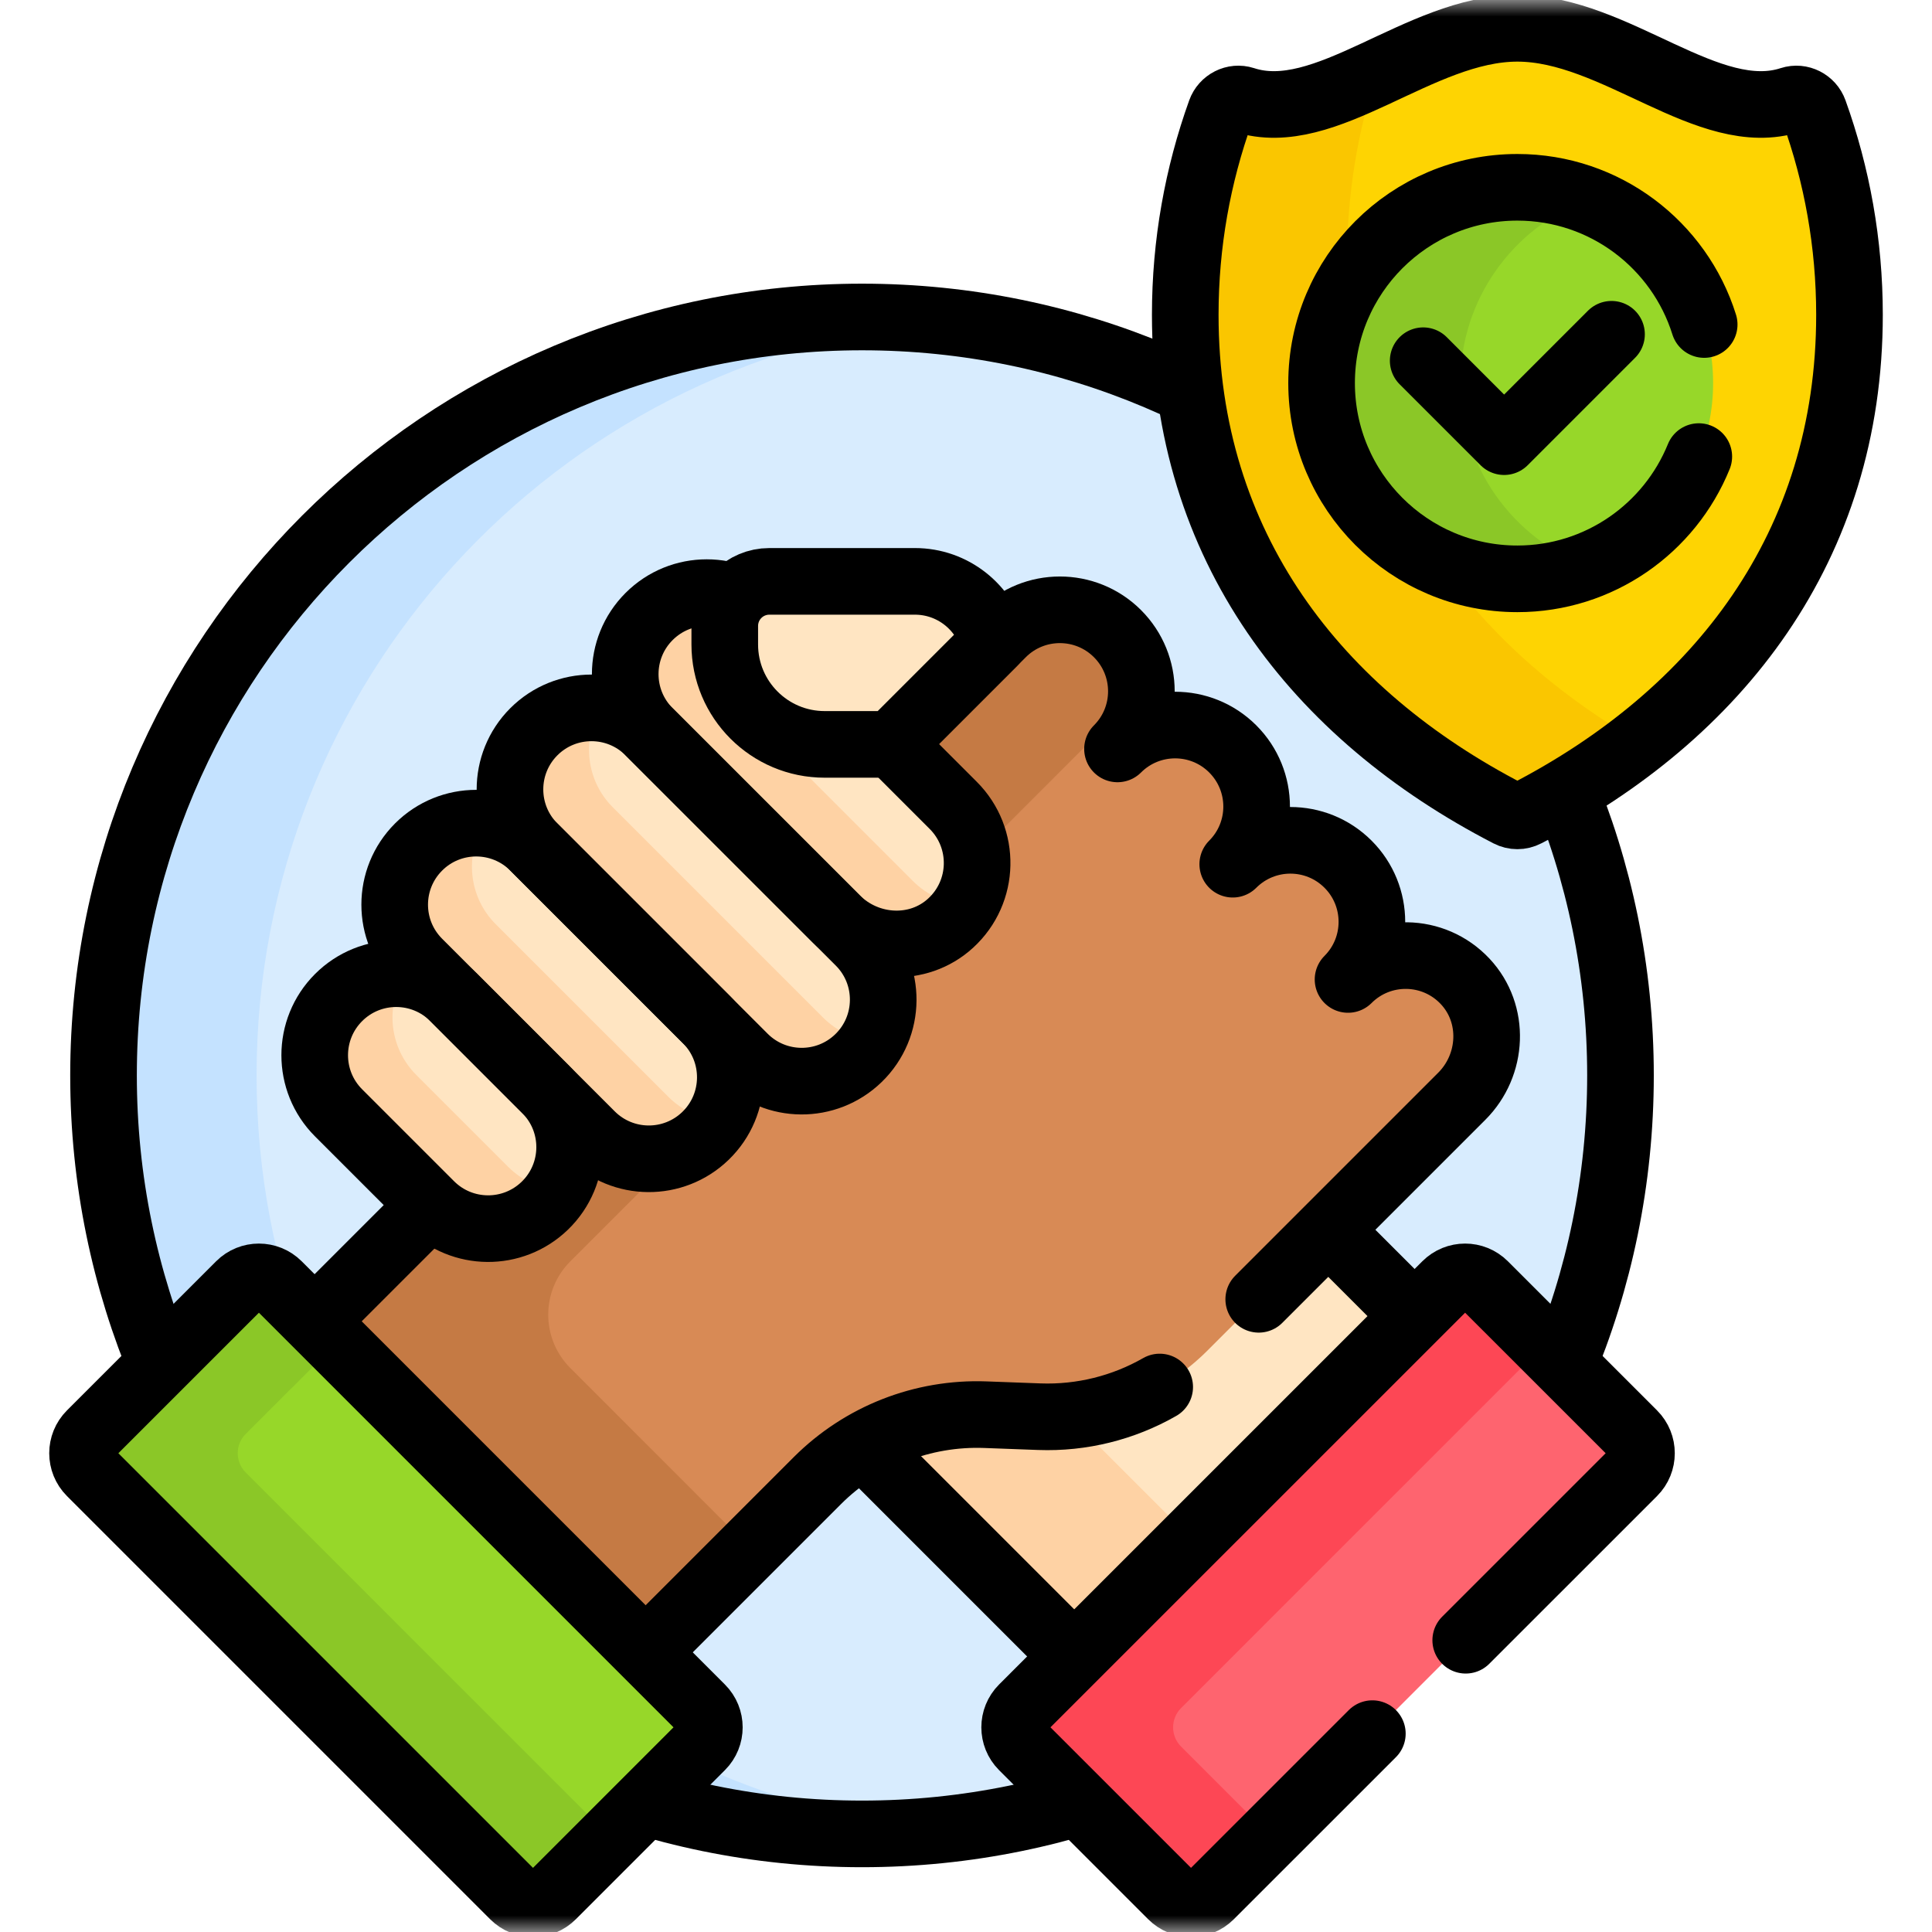 <svg width="58" height="58" viewBox="0 0 58 58" fill="none" xmlns="http://www.w3.org/2000/svg">
<mask id="mask0_507_804" style="mask-type:luminance" maskUnits="userSpaceOnUse" x="0" y="0" width="58" height="58">
<path d="M0 0H58V58H0V0Z" fill="white"/>
</mask>
<g mask="url(#mask0_507_804)">
<path d="M48.648 32.285C48.648 44.86 38.453 55.055 25.878 55.055C13.303 55.055 3.108 44.86 3.108 32.285C3.108 19.71 13.303 9.516 25.878 9.516C38.453 9.516 48.648 19.71 48.648 32.285Z" fill="#D8ECFE"/>
<path d="M7.703 32.285C7.703 20.485 16.679 10.782 28.175 9.63C27.42 9.555 26.654 9.516 25.878 9.516C13.303 9.516 3.108 19.71 3.108 32.285C3.108 44.86 13.303 55.055 25.878 55.055C26.654 55.055 27.42 55.016 28.175 54.94C16.679 53.788 7.703 44.085 7.703 32.285Z" fill="#C4E2FF"/>
<path d="M48.648 32.285C48.648 44.86 38.453 55.055 25.878 55.055C13.303 55.055 3.108 44.86 3.108 32.285C3.108 19.71 13.303 9.516 25.878 9.516C38.453 9.516 48.648 19.71 48.648 32.285Z" stroke="black" stroke-width="2" stroke-miterlimit="10" stroke-linecap="round" stroke-linejoin="round"/>
<path d="M33.802 51.281L19.345 36.823L29.562 26.605L44.02 41.063L33.802 51.281Z" fill="#FFE5C2"/>
<path d="M24.036 34.46L30.726 27.769L29.562 26.605L19.345 36.823L33.802 51.281L37.329 47.754L24.036 34.46Z" fill="#FED2A4"/>
<path d="M33.802 51.281L19.345 36.823L29.562 26.605L44.02 41.063L33.802 51.281Z" stroke="black" stroke-width="2" stroke-miterlimit="10" stroke-linecap="round" stroke-linejoin="round"/>
<path d="M35.177 56.911L30.7 52.433C30.381 52.114 30.381 51.597 30.7 51.278L43.406 38.572C43.725 38.253 44.242 38.253 44.561 38.572L49.039 43.049C49.358 43.368 49.358 43.886 49.039 44.205L36.332 56.911C36.013 57.23 35.496 57.23 35.177 56.911Z" fill="#FE646F"/>
<path d="M35.456 52.433C35.138 52.114 35.138 51.597 35.456 51.278L46.362 40.373L44.561 38.572C44.242 38.253 43.725 38.253 43.406 38.572L30.7 51.278C30.381 51.597 30.381 52.114 30.7 52.433L35.177 56.911C35.496 57.23 36.013 57.23 36.332 56.911L38.133 55.11L35.456 52.433Z" fill="#FD4755"/>
<path d="M44.002 49.241L49.039 44.205C49.358 43.886 49.358 43.368 49.039 43.049L44.561 38.572C44.242 38.253 43.725 38.253 43.406 38.572L30.699 51.278C30.381 51.597 30.381 52.114 30.699 52.433L35.177 56.911C35.496 57.23 36.013 57.23 36.332 56.911L41.199 52.045" stroke="black" stroke-width="2" stroke-miterlimit="10" stroke-linecap="round" stroke-linejoin="round"/>
<path d="M43.884 32.91C44.824 31.97 44.896 30.436 43.987 29.464C43.038 28.449 41.444 28.429 40.469 29.404C41.424 28.449 41.424 26.899 40.469 25.944C39.513 24.988 37.964 24.988 37.008 25.944C37.964 24.988 37.964 23.439 37.008 22.483C36.053 21.528 34.504 21.528 33.548 22.483C34.504 21.528 34.504 19.979 33.548 19.023C32.593 18.068 31.043 18.068 30.088 19.023L8.442 40.669L18.38 50.607L24.535 44.452C25.869 43.118 27.697 42.4 29.582 42.47L31.199 42.53C33.084 42.599 34.913 41.881 36.246 40.547L43.884 32.91Z" fill="#D88A55"/>
<path d="M17.122 37.866L34.263 20.724C34.256 20.108 34.018 19.493 33.548 19.023C32.593 18.068 31.043 18.068 30.088 19.023L8.442 40.669L18.38 50.607L22.519 46.468L17.122 41.07C16.237 40.185 16.237 38.751 17.122 37.866Z" fill="#C57A44"/>
<path d="M37.788 39.006L43.884 32.91C44.824 31.97 44.896 30.436 43.987 29.464C43.038 28.449 41.444 28.429 40.469 29.404C41.424 28.449 41.424 26.899 40.469 25.944C39.513 24.988 37.964 24.988 37.008 25.944C37.964 24.988 37.964 23.439 37.008 22.483C36.053 21.528 34.504 21.528 33.548 22.483C34.504 21.528 34.504 19.979 33.548 19.023C32.593 18.068 31.043 18.068 30.088 19.023L8.442 40.669L18.38 50.607L24.535 44.452C25.869 43.118 27.697 42.4 29.582 42.47L31.199 42.53C32.476 42.577 33.726 42.262 34.815 41.639" stroke="black" stroke-width="2" stroke-miterlimit="10" stroke-linecap="round" stroke-linejoin="round"/>
<path d="M19.486 21.968L25.103 27.584C26.037 28.519 27.562 28.608 28.537 27.715C29.572 26.768 29.599 25.16 28.617 24.178L22.947 18.508C21.991 17.552 20.442 17.552 19.486 18.508C18.531 19.463 18.531 21.012 19.486 21.968Z" fill="#FFE5C2"/>
<path d="M27.403 26.446L21.787 20.829C20.965 20.007 20.852 18.747 21.444 17.802C20.745 17.737 20.022 17.972 19.486 18.508C18.531 19.463 18.531 21.012 19.486 21.968L25.103 27.584C26.037 28.519 27.562 28.608 28.537 27.715C28.712 27.555 28.855 27.375 28.973 27.184C28.398 27.128 27.837 26.88 27.403 26.446Z" fill="#FED2A4"/>
<path d="M19.486 21.968C18.531 21.012 16.982 21.012 16.026 21.968C15.071 22.924 15.071 24.473 16.026 25.428L22.338 31.74C23.283 32.685 24.811 32.697 25.771 31.767C26.752 30.816 26.764 29.246 25.798 28.28L19.486 21.968Z" fill="#FFE5C2"/>
<path d="M24.71 30.549L18.398 24.237C17.592 23.432 17.469 22.205 18.022 21.267C17.31 21.19 16.572 21.422 16.026 21.968C15.071 22.924 15.07 24.473 16.026 25.428L22.338 31.74C23.282 32.685 24.811 32.697 25.77 31.767C25.932 31.61 26.065 31.436 26.174 31.251C25.639 31.192 25.119 30.959 24.71 30.549Z" fill="#FED2A4"/>
<path d="M16.026 25.428C15.07 24.473 13.521 24.473 12.566 25.428C11.61 26.384 11.61 27.933 12.566 28.889L17.748 34.071C18.693 35.016 20.221 35.028 21.181 34.098C22.162 33.147 22.174 31.576 21.208 30.61L16.026 25.428Z" fill="#FFE5C2"/>
<path d="M20.065 32.928L14.883 27.746C14.063 26.926 13.949 25.668 14.538 24.724C13.834 24.655 13.105 24.889 12.566 25.428C11.61 26.384 11.61 27.933 12.566 28.889L17.748 34.071C18.692 35.016 20.221 35.028 21.18 34.098C21.327 33.956 21.45 33.798 21.553 33.632C21.01 33.578 20.481 33.344 20.065 32.928Z" fill="#FED2A4"/>
<path d="M13.625 29.948C12.669 28.992 11.12 28.992 10.164 29.948C9.209 30.904 9.209 32.453 10.164 33.408L12.924 36.168C13.869 37.113 15.397 37.125 16.357 36.195C17.338 35.244 17.351 33.674 16.384 32.708L13.625 29.948Z" fill="#FFE5C2"/>
<path d="M15.258 35.031L12.498 32.271C11.677 31.45 11.563 30.191 12.154 29.246C11.444 29.171 10.708 29.404 10.164 29.948C9.209 30.904 9.209 32.453 10.164 33.408L12.924 36.168C13.869 37.113 15.397 37.125 16.357 36.195C16.503 36.054 16.624 35.898 16.727 35.733C16.19 35.676 15.669 35.442 15.258 35.031Z" fill="#FED2A4"/>
<path d="M19.486 21.968L25.103 27.584C26.037 28.519 27.562 28.608 28.537 27.715C29.572 26.768 29.599 25.16 28.617 24.178L22.947 18.508C21.991 17.552 20.442 17.552 19.486 18.508C18.531 19.463 18.531 21.012 19.486 21.968Z" stroke="black" stroke-width="2" stroke-miterlimit="10" stroke-linecap="round" stroke-linejoin="round"/>
<path d="M19.486 21.968C18.531 21.012 16.982 21.012 16.026 21.968C15.071 22.924 15.071 24.473 16.026 25.428L22.338 31.74C23.283 32.685 24.811 32.697 25.771 31.767C26.752 30.816 26.764 29.246 25.798 28.28L19.486 21.968Z" stroke="black" stroke-width="2" stroke-miterlimit="10" stroke-linecap="round" stroke-linejoin="round"/>
<path d="M16.026 25.428C15.07 24.473 13.521 24.473 12.566 25.428C11.61 26.384 11.61 27.933 12.566 28.889L17.748 34.071C18.693 35.016 20.221 35.028 21.181 34.098C22.162 33.147 22.174 31.576 21.208 30.61L16.026 25.428Z" stroke="black" stroke-width="2" stroke-miterlimit="10" stroke-linecap="round" stroke-linejoin="round"/>
<path d="M13.625 29.948C12.669 28.992 11.12 28.992 10.164 29.948C9.209 30.904 9.209 32.453 10.164 33.408L12.924 36.168C13.869 37.113 15.397 37.125 16.357 36.195C17.338 35.244 17.351 33.674 16.384 32.708L13.625 29.948Z" stroke="black" stroke-width="2" stroke-miterlimit="10" stroke-linecap="round" stroke-linejoin="round"/>
<path d="M27.465 17.453H23.097C22.357 17.453 21.758 18.052 21.758 18.792V19.348C21.758 21.004 23.101 22.347 24.757 22.347H26.764L29.832 19.279C29.557 18.23 28.604 17.453 27.465 17.453Z" fill="#FFE5C2"/>
<path d="M27.465 17.453H23.097C22.357 17.453 21.758 18.052 21.758 18.792V19.348C21.758 21.004 23.101 22.347 24.757 22.347H26.764L29.832 19.279C29.557 18.23 28.604 17.453 27.465 17.453Z" stroke="black" stroke-width="2" stroke-miterlimit="10" stroke-linecap="round" stroke-linejoin="round"/>
<path d="M21.056 52.433L16.579 56.911C16.259 57.23 15.742 57.23 15.423 56.911L2.717 44.205C2.398 43.886 2.398 43.368 2.717 43.049L7.195 38.572C7.513 38.253 8.031 38.253 8.35 38.572L21.056 51.278C21.375 51.597 21.375 52.114 21.056 52.433Z" fill="#97D729"/>
<path d="M7.376 44.205C7.057 43.886 7.057 43.368 7.376 43.049L10.102 40.324L8.35 38.572C8.031 38.253 7.513 38.253 7.194 38.572L2.717 43.049C2.398 43.368 2.398 43.886 2.717 44.205L15.423 56.911C15.742 57.23 16.259 57.23 16.578 56.911L18.331 55.159L7.376 44.205Z" fill="#8BC727"/>
<path d="M21.056 52.433L16.579 56.911C16.259 57.23 15.742 57.23 15.423 56.911L2.717 44.205C2.398 43.886 2.398 43.368 2.717 43.049L7.195 38.572C7.513 38.253 8.031 38.253 8.35 38.572L21.056 51.278C21.375 51.597 21.375 52.114 21.056 52.433Z" stroke="black" stroke-width="2" stroke-miterlimit="10" stroke-linecap="round" stroke-linejoin="round"/>
<path d="M45.552 0.85C42.596 0.85 39.806 3.801 37.344 2.998C37.056 2.905 36.745 3.065 36.642 3.35C35.957 5.256 35.582 7.309 35.582 9.45C35.582 16.409 39.523 21.45 45.294 24.43C45.456 24.514 45.649 24.514 45.811 24.43C51.582 21.45 55.523 16.409 55.523 9.45C55.523 7.309 55.148 5.256 54.462 3.35C54.36 3.065 54.049 2.905 53.761 2.998C51.298 3.801 48.509 0.85 45.552 0.85Z" fill="#FED402"/>
<path d="M40.439 7.808C40.439 5.847 40.754 3.96 41.333 2.192C39.933 2.844 38.596 3.407 37.344 2.998C37.056 2.904 36.745 3.065 36.642 3.35C35.957 5.256 35.582 7.309 35.582 9.45C35.582 16.409 39.523 21.45 45.294 24.43C45.455 24.514 45.649 24.514 45.811 24.43C47.029 23.801 48.165 23.079 49.2 22.268C43.952 19.237 40.439 14.377 40.439 7.808Z" fill="#FAC600"/>
<path d="M45.552 0.85C42.596 0.85 39.806 3.801 37.344 2.998C37.056 2.905 36.745 3.065 36.642 3.35C35.957 5.256 35.582 7.309 35.582 9.45C35.582 16.409 39.523 21.45 45.294 24.43C45.456 24.514 45.649 24.514 45.811 24.43C51.582 21.45 55.523 16.409 55.523 9.45C55.523 7.309 55.148 5.256 54.462 3.35C54.36 3.065 54.049 2.905 53.761 2.998C51.298 3.801 48.509 0.85 45.552 0.85Z" stroke="black" stroke-width="2" stroke-miterlimit="10" stroke-linecap="round" stroke-linejoin="round"/>
<path d="M51.429 11.5C51.429 14.745 48.798 17.377 45.552 17.377C42.307 17.377 39.675 14.745 39.675 11.5C39.675 8.254 42.307 5.623 45.552 5.623C48.798 5.623 51.429 8.254 51.429 11.5Z" fill="#97D729"/>
<path d="M43.84 11.5C43.84 8.987 45.417 6.844 47.635 6.004C46.987 5.758 46.286 5.623 45.552 5.623C42.307 5.623 39.675 8.254 39.675 11.5C39.675 14.745 42.307 17.377 45.552 17.377C46.286 17.377 46.987 17.241 47.635 16.996C45.417 16.155 43.84 14.012 43.84 11.5Z" fill="#8BC727"/>
<path d="M51.161 9.742C50.414 7.355 48.185 5.623 45.552 5.623C42.306 5.623 39.675 8.254 39.675 11.5C39.675 14.745 42.306 17.377 45.552 17.377C48.017 17.377 50.126 15.858 50.999 13.707" stroke="black" stroke-width="2" stroke-miterlimit="10" stroke-linecap="round" stroke-linejoin="round"/>
<path d="M42.725 10.829L45.155 13.259L48.379 10.035" stroke="black" stroke-width="2" stroke-miterlimit="10" stroke-linecap="round" stroke-linejoin="round"/>
</g>
</svg>

